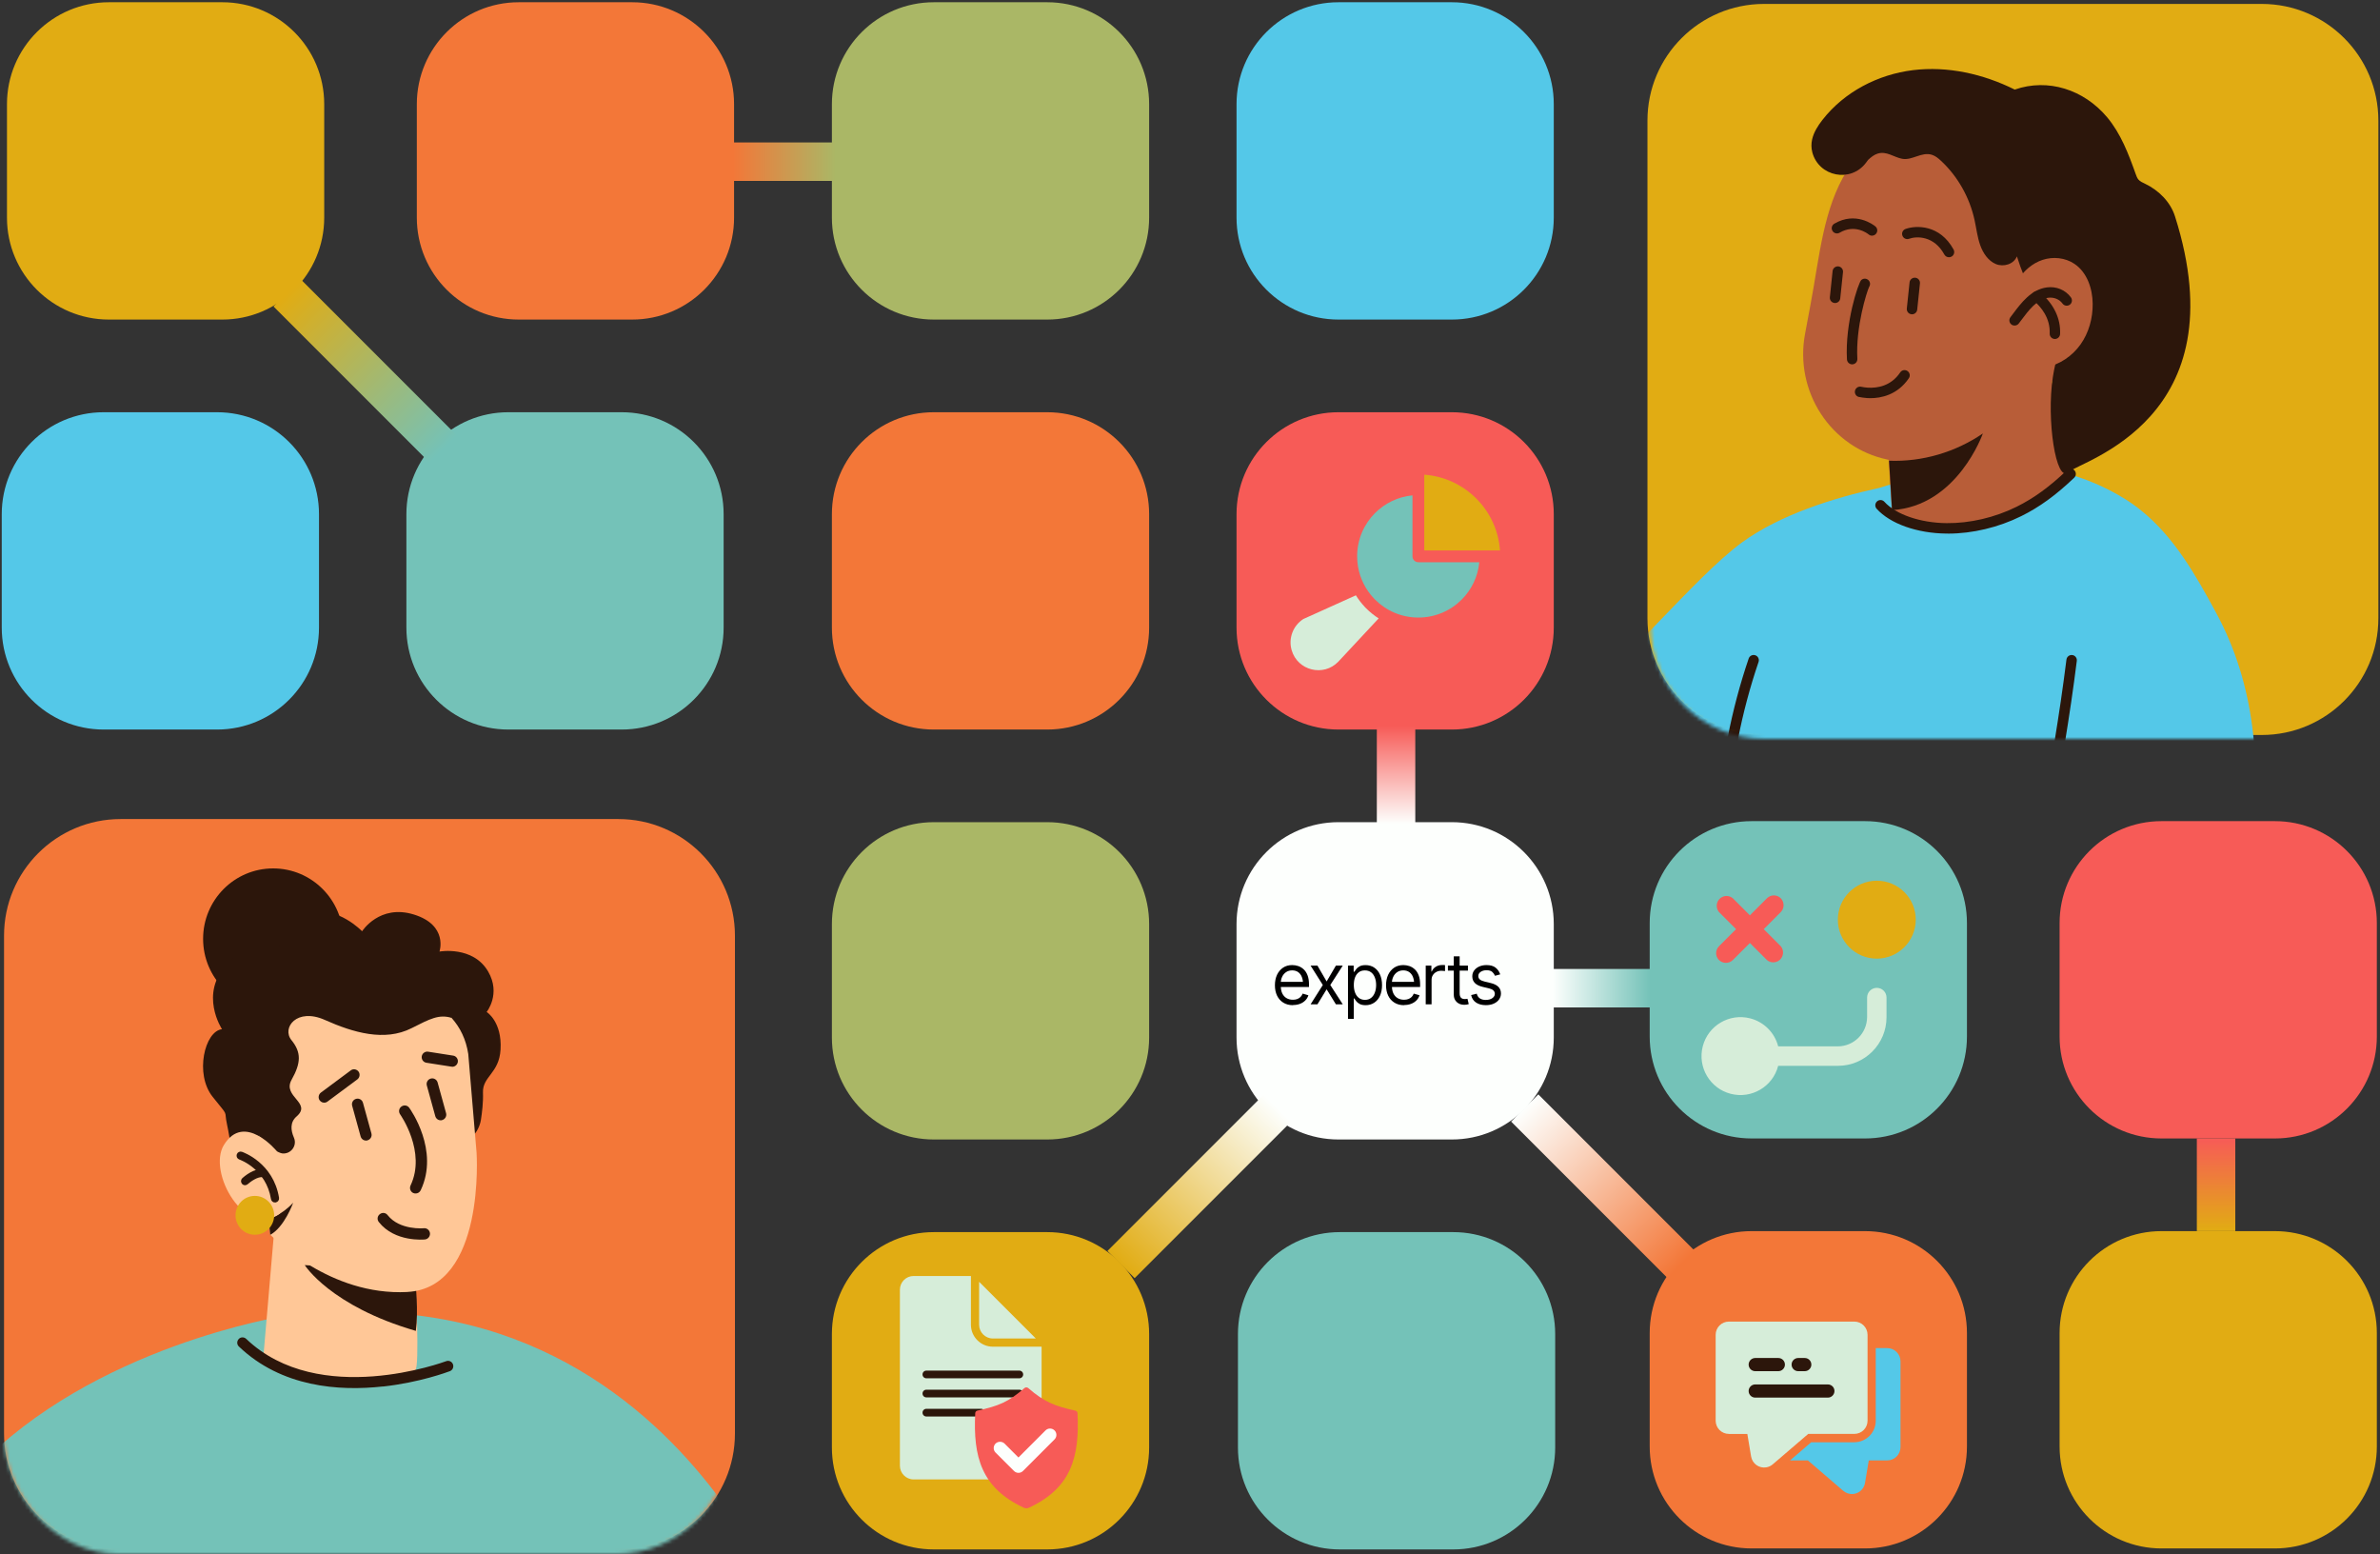 <svg width="625" height="408" viewBox="0 0 625 408" fill="none" xmlns="http://www.w3.org/2000/svg">
<rect x="0" y="0" width="625" height="408" fill="#333333" stroke="none"/>
<g clip-path="url(#clip0_1127_2700)">
<path d="M166.01 0.59H136.22C121.441 0.59 109.46 12.571 109.46 27.35V57.14C109.46 71.919 121.441 83.9 136.22 83.9H166.01C180.789 83.9 192.77 71.919 192.77 57.14V27.35C192.77 12.571 180.789 0.59 166.01 0.59Z" fill="#F37738"/>
<path d="M163.27 108.23H133.48C118.701 108.23 106.72 120.211 106.72 134.99V164.78C106.72 179.559 118.701 191.54 133.48 191.54H163.27C178.049 191.54 190.03 179.559 190.03 164.78V134.99C190.03 120.211 178.049 108.23 163.27 108.23Z" fill="#74C2B8"/>
<path d="M57.01 108.23H27.22C12.441 108.23 0.46 120.211 0.46 134.99V164.78C0.46 179.559 12.441 191.54 27.22 191.54H57.01C71.789 191.54 83.77 179.559 83.77 164.78V134.99C83.77 120.211 71.789 108.23 57.01 108.23Z" fill="#54C8E8"/>
<path d="M381.27 215.86H351.48C336.701 215.86 324.72 227.841 324.72 242.62V272.41C324.72 287.189 336.701 299.17 351.48 299.17H381.27C396.049 299.17 408.03 287.189 408.03 272.41V242.62C408.03 227.841 396.049 215.86 381.27 215.86Z" fill="#FDFFFD"/>
<path d="M489.77 323.23H459.98C445.201 323.23 433.22 335.211 433.22 349.99V379.78C433.22 394.559 445.201 406.54 459.98 406.54H489.77C504.549 406.54 516.53 394.559 516.53 379.78V349.99C516.53 335.211 504.549 323.23 489.77 323.23Z" fill="#F37738"/>
<path d="M381.27 108.23H351.48C336.701 108.23 324.72 120.211 324.72 134.99V164.78C324.72 179.559 336.701 191.54 351.48 191.54H381.27C396.049 191.54 408.03 179.559 408.03 164.78V134.99C408.03 120.211 396.049 108.23 381.27 108.23Z" fill="#F75B57"/>
<path d="M58.38 0.59H28.59C13.811 0.59 1.83 12.571 1.83 27.35V57.14C1.83 71.919 13.811 83.9 28.59 83.9H58.38C73.159 83.9 85.14 71.919 85.14 57.14V27.35C85.14 12.571 73.159 0.59 58.38 0.59Z" fill="#E1AC13"/>
<path d="M597.41 215.59H567.62C552.841 215.59 540.86 227.571 540.86 242.35V272.14C540.86 286.919 552.841 298.9 567.62 298.9H597.41C612.189 298.9 624.17 286.919 624.17 272.14V242.35C624.17 227.571 612.189 215.59 597.41 215.59Z" fill="#F75B57"/>
<path d="M489.77 215.59H459.98C445.201 215.59 433.22 227.571 433.22 242.35V272.14C433.22 286.919 445.201 298.9 459.98 298.9H489.77C504.549 298.9 516.53 286.919 516.53 272.14V242.35C516.53 227.571 504.549 215.59 489.77 215.59Z" fill="#74C2B8"/>
<path d="M381.27 0.59H351.48C336.701 0.59 324.72 12.571 324.72 27.35V57.14C324.72 71.919 336.701 83.9 351.48 83.9H381.27C396.049 83.9 408.03 71.919 408.03 57.14V27.35C408.03 12.571 396.049 0.59 381.27 0.59Z" fill="#54C8E8"/>
<path d="M275.01 215.86H245.22C230.441 215.86 218.46 227.841 218.46 242.62V272.41C218.46 287.189 230.441 299.17 245.22 299.17H275.01C289.789 299.17 301.77 287.189 301.77 272.41V242.62C301.77 227.841 289.789 215.86 275.01 215.86Z" fill="#AAB766"/>
<path d="M275.01 108.23H245.22C230.441 108.23 218.46 120.211 218.46 134.99V164.78C218.46 179.559 230.441 191.54 245.22 191.54H275.01C289.789 191.54 301.77 179.559 301.77 164.78V134.99C301.77 120.211 289.789 108.23 275.01 108.23Z" fill="#F37738"/>
<path d="M275.01 0.59H245.22C230.441 0.59 218.46 12.571 218.46 27.35V57.14C218.46 71.919 230.441 83.9 245.22 83.9H275.01C289.789 83.9 301.77 71.919 301.77 57.14V27.35C301.77 12.571 289.789 0.59 275.01 0.59Z" fill="#AAB766"/>
<path d="M597.41 323.23H567.62C552.841 323.23 540.86 335.211 540.86 349.99V379.78C540.86 394.559 552.841 406.54 567.62 406.54H597.41C612.189 406.54 624.17 394.559 624.17 379.78V349.99C624.17 335.211 612.189 323.23 597.41 323.23Z" fill="#E1AC13"/>
<path d="M381.64 323.49H351.85C337.071 323.49 325.09 335.471 325.09 350.25V380.04C325.09 394.819 337.071 406.8 351.85 406.8H381.64C396.419 406.8 408.4 394.819 408.4 380.04V350.25C408.4 335.471 396.419 323.49 381.64 323.49Z" fill="#74C2B8"/>
<path d="M275.01 323.49H245.22C230.441 323.49 218.46 335.471 218.46 350.25V380.04C218.46 394.819 230.441 406.8 245.22 406.8H275.01C289.789 406.8 301.77 394.819 301.77 380.04V350.25C301.77 335.471 289.789 323.49 275.01 323.49Z" fill="#E1AC13"/>
<path d="M219.45 37.4H192.45V47.5H219.45V37.4Z" fill="url(#paint0_linear_1127_2700)"/>
<path d="M403.971 287.329L396.829 294.471L437.919 335.561L445.061 328.419L403.971 287.329Z" fill="url(#paint1_linear_1127_2700)"/>
<path d="M331.916 287.339L290.826 328.429L297.968 335.571L339.058 294.481L331.916 287.339Z" fill="url(#paint2_linear_1127_2700)"/>
<path d="M78.97 73.328L71.828 80.47L112.918 121.56L120.06 114.418L78.97 73.328Z" fill="url(#paint3_linear_1127_2700)"/>
<path d="M371.66 190.61H361.56V216.3H371.66V190.61Z" fill="url(#paint4_linear_1127_2700)"/>
<path d="M433.46 254.4H407.77V264.5H433.46V254.4Z" fill="url(#paint5_linear_1127_2700)"/>
<path d="M587 298.9H576.9V323.22H587V298.9Z" fill="url(#paint6_linear_1127_2700)"/>
<path d="M593.94 1.03H463.26C446.343 1.03 432.63 14.743 432.63 31.66V162.34C432.63 179.256 446.343 192.97 463.26 192.97H593.94C610.856 192.97 624.57 179.256 624.57 162.34V31.66C624.57 14.743 610.856 1.03 593.94 1.03Z" fill="#E1AC13"/>
<mask id="mask0_1127_2700" style="mask-type:luminance" maskUnits="userSpaceOnUse" x="433" y="0" width="190" height="195">
<path d="M592.84 0H463.45C446.882 0 433.45 13.431 433.45 30V164.01C433.45 180.579 446.882 194.01 463.45 194.01H592.84C609.409 194.01 622.84 180.579 622.84 164.01V30C622.84 13.431 609.409 0 592.84 0Z" fill="white"/>
</mask>
<g mask="url(#mask0_1127_2700)">
<path d="M493.641 128.07C492.521 134.35 488.661 143.22 486.831 149.29C479.251 174.51 477.251 201.42 477.071 228.04C476.891 254.65 478.471 281.27 477.781 307.87C477.641 313.37 477.381 318.96 475.781 324.17C471.771 337.17 454.721 353.09 450.751 350.09C446.781 347.09 446.421 287.24 448.191 256.02C450.041 223.54 452.041 179.73 466.231 151.33" fill="#E1AC13"/>
<path d="M581.971 160.9C576.541 150.86 570.951 141.02 562.291 134.04C560.961 132.97 559.561 131.96 558.071 131.03C548.011 124.75 536.131 121.75 524.431 122.27C513.391 122.77 505.491 124.17 493.631 128.07C481.391 130.73 467.441 135.17 457.511 142.37C451.051 147.06 442.391 156.26 436.781 162.02C427.201 171.86 420.541 179.57 410.961 189.41C399.641 176.95 389.101 167.18 377.781 154.71C376.751 153.57 375.681 152.41 374.321 151.76C369.421 149.4 364.101 151.76 359.691 154.2C354.891 156.85 350.311 159.92 346.011 163.39C343.321 165.56 340.491 168.24 339.311 171.67C338.051 175.35 339.511 178.32 340.651 181.8C346.451 199.44 354.211 216.37 363.741 232.15C369.481 241.66 376.101 250.99 385.261 256.92C397.111 264.6 412.061 265.69 425.721 262.74C439.381 259.79 452.031 253.17 464.281 246.2C464.031 241.69 463.931 237.19 463.961 232.71C464.361 237.56 464.801 242.16 465.161 246.25C466.141 257.3 467.441 268.31 469.061 279.28C469.341 281.15 469.641 283.07 470.611 284.66C472.311 287.45 475.631 288.58 478.721 289.27C484.791 290.63 491.011 291.06 497.221 291.37C512.651 292.15 528.121 292.24 543.561 291.66C555.411 291.21 574.311 294.72 579.571 280.99C586.681 262.43 589.111 242.34 591.341 222.49C593.771 200.87 592.321 180 581.971 160.9Z" fill="#54C8E8"/>
<path d="M452.381 216.4C452.381 216.4 452.331 216.4 452.301 216.4C451.541 216.36 450.971 215.71 451.011 214.95C451.871 200.51 454.631 186.36 459.211 172.9C459.451 172.18 460.231 171.8 460.951 172.04C461.671 172.28 462.051 173.06 461.811 173.78C457.301 187.01 454.591 200.92 453.751 215.11C453.711 215.84 453.101 216.4 452.381 216.4Z" fill="#2C160B"/>
<path d="M522.95 259.21C522.25 259.21 521.65 258.67 521.59 257.96C521.53 257.21 522.08 256.54 522.84 256.48C525.07 256.29 527.3 256.1 529.52 255.92C531.43 241.04 533.8 227.67 536.08 214.72C538.4 201.6 540.8 188.04 542.66 173.17C542.75 172.42 543.44 171.89 544.19 171.98C544.94 172.07 545.47 172.76 545.38 173.51C543.51 188.45 541.1 202.04 538.78 215.2C536.44 228.43 534.02 242.11 532.1 257.37C532.02 258.01 531.5 258.51 530.85 258.56C528.26 258.77 525.66 258.99 523.07 259.21C523.03 259.21 522.99 259.21 522.95 259.21Z" fill="#2C160B"/>
<path d="M538.66 99.28C540.41 107.05 540.36 116.72 542.5 124.27C540.42 129.23 532.57 134.15 522.09 137C510.23 140.23 497.67 138.83 496.82 134.27C496.82 134.27 495.91 119.39 495.45 112.35L538.66 99.28Z" fill="#B85D38"/>
<path d="M476.38 74.73C475.83 77.97 474.95 82.72 474.02 87.63C471.17 102.69 480.71 117.57 495.71 120.67C497.64 121.07 499.46 121.22 501.06 121.01C512.13 119.56 523.54 115.04 532.02 107.3C540.51 99.56 546.61 91.11 548.56 79.26C549.37 74.36 549.52 69.31 548.77 64.38C547.49 55.95 543.52 48.01 537.77 42.1C532.02 36.19 524.53 32.33 516.71 31.08C506.21 29.4 494.85 32.77 487.72 41.15C479.97 50.26 478.38 62.95 476.37 74.74L476.38 74.73Z" fill="#B85D38"/>
<path d="M490.56 41.99C491.3 41.31 492.1 40.64 493.05 40.34C495.42 39.58 497.36 41.3 499.52 41.69C502.19 42.18 504.64 39.77 507.36 40.65C508.27 40.94 509.03 41.58 509.74 42.24C514.11 46.31 517.23 51.82 518.53 57.78C519.01 59.98 519.26 62.24 520.01 64.36C520.76 66.48 522.12 68.49 524.13 69.33C526.14 70.16 528.82 69.39 529.65 67.31C531.88 74.15 534.45 80.54 541.15 83.76C544.54 85.39 540.62 89.03 539.09 99C537.36 110.28 539.93 126.8 543.09 124C546.54 120.96 588.09 110 571.15 56.76C569.93 52.94 566.81 49.91 563.3 48.24C562.68 47.94 562.01 47.67 561.56 47.14C561.22 46.74 561.04 46.23 560.86 45.73C558.97 40.42 556.92 35.04 553.34 30.78C547.25 23.53 537.84 20.47 529.08 23.52C520.79 19.4 511.45 17.3 502.33 18.42C493.21 19.55 484.35 24.07 478.56 31.51C477.39 33.02 476.32 34.68 475.88 36.57C475.62 37.69 475.63 38.86 475.92 39.97C475.92 39.97 475.92 39.98 475.92 39.99C477.64 46.43 486.04 48.05 490.03 42.71L490.56 42V41.99Z" fill="#2C160B"/>
<path d="M529.94 73.48C531.46 71.1 533.69 69.12 536.4 68.23C539.11 67.34 542.3 67.62 544.75 69.27C548.09 71.51 549.51 75.8 549.55 79.73C549.59 83.56 548.53 87.37 546.36 90.43C544.19 93.48 540.89 95.73 537.17 96.46C534.56 96.97 531.68 96.7 529.35 95.27C527.02 93.83 525.37 91.1 525.67 88.45" fill="#B85D38"/>
<path d="M529.04 85.48C528.75 85.48 528.46 85.39 528.21 85.2C527.61 84.74 527.49 83.88 527.95 83.28L528.53 82.51C530.8 79.48 533.38 76.04 537.48 75.46C539.97 75.11 542.42 76.12 543.84 78.09C544.28 78.7 544.15 79.56 543.54 80C542.93 80.44 542.07 80.31 541.63 79.7C540.81 78.57 539.33 77.97 537.86 78.18C534.89 78.59 532.77 81.42 530.73 84.15L530.14 84.93C529.87 85.29 529.46 85.47 529.05 85.47L529.04 85.48Z" fill="#2C160B"/>
<path d="M539.63 89C539.63 89 539.59 89 539.57 89C538.81 88.97 538.23 88.33 538.26 87.57C538.43 83.53 536.04 80.61 534 78.86C533.43 78.37 533.36 77.5 533.85 76.93C534.34 76.36 535.21 76.29 535.78 76.78C539.36 79.85 541.17 83.62 540.99 87.69C540.96 88.43 540.35 89 539.62 89H539.63Z" fill="#2C160B"/>
<path d="M496.08 120.96C504.73 121.3 513.47 118.76 520.71 113.8C520.71 113.8 514.04 132.89 496.87 133.93L496.08 120.97V120.96Z" fill="#2C160B"/>
<path d="M491.61 61.88C491.31 61.88 491 61.78 490.75 61.57C490.39 61.27 487.08 58.75 483.09 61.1C482.44 61.48 481.6 61.27 481.21 60.61C480.83 59.96 481.04 59.12 481.7 58.73C487.28 55.44 491.96 59.01 492.47 59.43C493.06 59.91 493.15 60.77 492.67 61.36C492.4 61.69 492 61.87 491.61 61.87V61.88Z" fill="#2C160B"/>
<path d="M486.39 95.66C485.67 95.66 485.07 95.1 485.02 94.37C484.48 84.81 487.99 74.3 488.76 73.55C489.31 73.02 490.17 73.04 490.7 73.59C491.16 74.06 491.2 74.78 490.85 75.3C490.24 76.56 487.28 85.86 487.75 94.21C487.79 94.97 487.22 95.61 486.46 95.66C486.43 95.66 486.41 95.66 486.38 95.66H486.39Z" fill="#2C160B"/>
<path d="M481.89 79.55C481.89 79.55 481.79 79.55 481.75 79.55C481 79.47 480.45 78.8 480.53 78.04L481.25 71.16C481.33 70.41 482 69.87 482.76 69.94C483.51 70.02 484.06 70.69 483.98 71.45L483.26 78.33C483.19 79.03 482.59 79.56 481.9 79.56L481.89 79.55Z" fill="#2C160B"/>
<path d="M502.1 82.51C502.1 82.51 502 82.51 501.96 82.51C501.21 82.43 500.66 81.76 500.74 81L501.46 74.13C501.54 73.38 502.22 72.84 502.97 72.91C503.72 72.99 504.27 73.66 504.19 74.42L503.47 81.29C503.4 81.99 502.8 82.52 502.11 82.52L502.1 82.51Z" fill="#2C160B"/>
<path d="M491.171 104.54C490.861 104.54 490.571 104.53 490.301 104.51C489.371 104.45 488.671 104.31 488.371 104.25C487.611 104.21 487.051 103.55 487.101 102.8C487.151 102.04 487.801 101.46 488.561 101.51C488.611 101.51 488.741 101.53 488.921 101.57C489.181 101.62 489.731 101.74 490.471 101.78C493.021 101.93 496.581 101.37 499.011 97.77C499.431 97.14 500.291 96.98 500.911 97.41C501.541 97.84 501.701 98.69 501.271 99.31C498.271 103.72 493.941 104.54 491.161 104.54H491.171Z" fill="#2C160B"/>
<path d="M511.8 67.54C511.32 67.54 510.85 67.28 510.6 66.83C507.9 61.89 503.35 61.96 501.33 62.69C500.62 62.95 499.83 62.58 499.58 61.86C499.32 61.15 499.69 60.36 500.41 60.11C503.2 59.11 509.42 58.95 513.02 65.51C513.38 66.17 513.14 67.01 512.48 67.37C512.27 67.48 512.05 67.54 511.82 67.54H511.8Z" fill="#2C160B"/>
<path d="M511.54 140.09C511.41 140.09 511.27 140.09 511.14 140.09C503.4 140.01 496.38 137.51 492.82 133.58C492.31 133.02 492.36 132.15 492.92 131.64C493.48 131.13 494.35 131.18 494.85 131.74C497.87 135.08 504.28 137.28 511.17 137.35C517.29 137.41 523.83 135.89 529.57 133.05C534.09 130.81 538.18 127.84 542.81 123.43C543.36 122.91 544.22 122.93 544.75 123.48C545.27 124.03 545.25 124.89 544.7 125.42C539.86 130.03 535.57 133.15 530.79 135.51C524.79 138.48 517.98 140.1 511.55 140.1L511.54 140.09Z" fill="#2C160B"/>
</g>
<path d="M339.54 263.91C338.56 263.91 337.72 263.69 337.01 263.25C336.3 262.81 335.75 262.2 335.37 261.42C334.99 260.63 334.8 259.72 334.8 258.68C334.8 257.64 334.99 256.72 335.36 255.92C335.74 255.13 336.27 254.5 336.95 254.05C337.63 253.6 338.43 253.38 339.35 253.38C339.88 253.38 340.4 253.47 340.93 253.64C341.45 253.82 341.93 254.1 342.35 254.5C342.78 254.89 343.12 255.42 343.37 256.07C343.62 256.72 343.75 257.52 343.75 258.46V259.13H335.9V257.78H342.9L342.18 258.29C342.18 257.61 342.07 257.01 341.86 256.48C341.65 255.95 341.33 255.54 340.91 255.23C340.49 254.93 339.96 254.77 339.34 254.77C338.72 254.77 338.18 254.92 337.73 255.23C337.28 255.54 336.94 255.94 336.71 256.43C336.47 256.92 336.35 257.45 336.35 258.01V258.9C336.35 259.67 336.48 260.32 336.75 260.86C337.02 261.39 337.39 261.8 337.87 262.07C338.35 262.35 338.9 262.48 339.54 262.48C339.95 262.48 340.32 262.42 340.65 262.3C340.98 262.18 341.27 262 341.52 261.76C341.76 261.52 341.95 261.22 342.08 260.87L343.59 261.31C343.43 261.82 343.17 262.27 342.79 262.65C342.42 263.03 341.95 263.34 341.4 263.55C340.85 263.76 340.23 263.87 339.54 263.87V263.91Z" fill="black"/>
<path d="M345.96 253.51L348.38 257.68L350.82 253.51H352.62L349.34 258.61L352.62 263.69H350.82L348.38 259.74L345.96 263.69H344.16L347.38 258.61L344.16 253.51H345.96Z" fill="black"/>
<path d="M353.99 267.5V253.52H355.48V255.14H355.66C355.78 254.96 355.94 254.74 356.14 254.46C356.34 254.18 356.64 253.94 357.03 253.72C357.42 253.5 357.94 253.39 358.6 253.39C359.46 253.39 360.21 253.6 360.86 254.03C361.51 254.46 362.02 255.06 362.38 255.85C362.74 256.64 362.93 257.56 362.93 258.63C362.93 259.7 362.75 260.64 362.38 261.43C362.02 262.22 361.51 262.83 360.86 263.26C360.21 263.69 359.46 263.91 358.61 263.91C357.96 263.91 357.44 263.8 357.04 263.58C356.64 263.36 356.34 263.11 356.13 262.83C355.92 262.55 355.75 262.32 355.64 262.13H355.51V267.5H353.96H353.99ZM358.43 262.51C359.08 262.51 359.62 262.34 360.06 261.99C360.5 261.64 360.83 261.17 361.05 260.58C361.27 259.99 361.38 259.34 361.38 258.61C361.38 257.88 361.27 257.25 361.05 256.67C360.83 256.09 360.51 255.63 360.07 255.29C359.63 254.95 359.09 254.78 358.43 254.78C357.77 254.78 357.26 254.94 356.83 255.26C356.4 255.58 356.07 256.02 355.85 256.6C355.63 257.17 355.52 257.84 355.52 258.61C355.52 259.38 355.63 260.05 355.86 260.64C356.08 261.22 356.41 261.68 356.85 262.01C357.29 262.34 357.81 262.51 358.44 262.51H358.43Z" fill="black"/>
<path d="M368.72 263.91C367.74 263.91 366.9 263.69 366.19 263.25C365.48 262.81 364.93 262.2 364.55 261.42C364.17 260.63 363.98 259.72 363.98 258.68C363.98 257.64 364.17 256.72 364.54 255.92C364.92 255.13 365.45 254.5 366.13 254.05C366.81 253.6 367.61 253.38 368.53 253.38C369.06 253.38 369.58 253.47 370.11 253.64C370.63 253.82 371.11 254.1 371.53 254.5C371.96 254.89 372.3 255.42 372.55 256.07C372.8 256.72 372.93 257.52 372.93 258.46V259.13H365.08V257.78H372.08L371.36 258.29C371.36 257.61 371.25 257.01 371.04 256.48C370.83 255.95 370.51 255.54 370.09 255.23C369.67 254.93 369.14 254.77 368.52 254.77C367.9 254.77 367.36 254.92 366.91 255.23C366.46 255.54 366.12 255.94 365.89 256.43C365.65 256.92 365.53 257.45 365.53 258.01V258.9C365.53 259.67 365.66 260.32 365.93 260.86C366.2 261.39 366.57 261.8 367.05 262.07C367.53 262.35 368.08 262.48 368.72 262.48C369.13 262.48 369.5 262.42 369.83 262.3C370.16 262.18 370.45 262 370.7 261.76C370.94 261.52 371.13 261.22 371.26 260.87L372.77 261.31C372.61 261.82 372.35 262.27 371.97 262.65C371.6 263.03 371.13 263.34 370.58 263.55C370.03 263.76 369.41 263.87 368.72 263.87V263.91Z" fill="black"/>
<path d="M374.4 263.69V253.51H375.89V255.06H376C376.19 254.56 376.53 254.15 377.01 253.84C377.49 253.53 378.05 253.37 378.65 253.37C378.77 253.37 378.91 253.37 379.08 253.37C379.25 253.37 379.38 253.37 379.47 253.38V254.96C379.42 254.95 379.29 254.93 379.11 254.91C378.92 254.89 378.72 254.87 378.51 254.87C378.02 254.87 377.58 254.97 377.19 255.18C376.8 255.39 376.5 255.67 376.27 256.03C376.04 256.39 375.94 256.8 375.94 257.26V263.69H374.39H374.4Z" fill="black"/>
<path d="M385.49 253.51V254.84H380.23V253.51H385.49ZM381.76 251.09H383.31V260.77C383.31 261.3 383.42 261.69 383.64 261.93C383.86 262.18 384.2 262.3 384.68 262.3C384.78 262.3 384.89 262.3 385 262.28C385.11 262.27 385.23 262.25 385.37 262.23L385.7 263.63C385.55 263.68 385.38 263.73 385.17 263.76C384.96 263.79 384.75 263.81 384.54 263.81C383.72 263.81 383.06 263.57 382.54 263.08C382.03 262.59 381.77 261.96 381.77 261.19V251.09H381.76Z" fill="black"/>
<path d="M393.99 255.81L392.59 256.19C392.46 255.84 392.23 255.51 391.9 255.2C391.57 254.89 391.07 254.73 390.38 254.73C389.76 254.73 389.25 254.87 388.83 255.16C388.41 255.45 388.21 255.81 388.21 256.24C388.21 256.63 388.35 256.94 388.63 257.17C388.91 257.4 389.35 257.59 389.95 257.73L391.46 258.09C392.36 258.31 393.04 258.64 393.49 259.1C393.94 259.56 394.16 260.14 394.16 260.84C394.16 261.42 393.99 261.94 393.66 262.41C393.33 262.87 392.86 263.24 392.27 263.5C391.68 263.77 390.98 263.9 390.19 263.9C389.15 263.9 388.3 263.67 387.62 263.22C386.94 262.77 386.51 262.11 386.33 261.25L387.8 260.89C387.94 261.44 388.21 261.85 388.61 262.12C389.01 262.39 389.53 262.53 390.17 262.53C390.89 262.53 391.47 262.37 391.9 262.06C392.33 261.75 392.55 261.38 392.55 260.94C392.55 260.22 392.05 259.74 391.04 259.5L389.35 259.1C388.42 258.88 387.73 258.53 387.29 258.07C386.85 257.61 386.63 257.03 386.63 256.33C386.63 255.75 386.79 255.24 387.12 254.8C387.44 254.36 387.89 254.01 388.45 253.76C389.01 253.51 389.65 253.38 390.36 253.38C391.37 253.38 392.17 253.6 392.74 254.05C393.31 254.5 393.72 255.08 393.96 255.8L393.99 255.81Z" fill="black"/>
<path d="M387.66 130.87C384.11 127.32 379.33 125.01 374.02 124.63V144.52H393.91C393.53 139.2 391.22 134.42 387.67 130.88L387.66 130.87Z" fill="#E1AC13"/>
<path d="M356.62 148.8C357.2 152.03 358.65 154.83 360.78 157.1L361.1 157.43C364.01 160.34 368.03 162.14 372.47 162.14C376.91 162.14 380.93 160.34 383.84 157.43C386.41 154.87 388.11 151.43 388.47 147.61H372.47C371.62 147.61 370.92 146.92 370.92 146.06V130.06C367.1 130.42 363.67 132.13 361.1 134.69C358.19 137.6 356.39 141.62 356.39 146.06C356.39 146.99 356.47 147.91 356.62 148.8Z" fill="#74C2B8"/>
<path d="M358.4 159.35C357.52 158.41 356.74 157.39 356.06 156.3L342.27 162.52C339.55 164.26 338.29 167.59 339.19 170.69C340.75 176.09 347.57 177.77 351.46 173.71L362.04 162.36C360.86 161.6 359.77 160.73 358.78 159.74L358.39 159.34L358.4 159.35Z" fill="#D6EDD9"/>
<path fill-rule="evenodd" clip-rule="evenodd" d="M492.86 251.69C487.21 251.69 482.63 247.11 482.63 241.46C482.63 235.81 487.21 231.23 492.86 231.23C498.51 231.23 503.09 235.81 503.09 241.46C503.08 247.1 498.5 251.68 492.86 251.69Z" fill="#E1AC13"/>
<path fill-rule="evenodd" clip-rule="evenodd" d="M495.41 267.05C495.42 274.1 489.72 279.82 482.67 279.83C482.66 279.83 482.64 279.83 482.63 279.83H466.96C465.55 285.3 459.97 288.59 454.5 287.18C449.03 285.77 445.74 280.19 447.15 274.72C448.56 269.25 454.14 265.96 459.61 267.37C463.22 268.3 466.04 271.12 466.96 274.72H482.63C486.86 274.7 490.28 271.27 490.31 267.04V261.91C490.31 260.5 491.45 259.36 492.86 259.36C494.27 259.36 495.41 260.5 495.41 261.91V267.04V267.05Z" fill="#D6EDD9"/>
<path fill-rule="evenodd" clip-rule="evenodd" d="M451.42 239.47C450.51 238.38 450.65 236.76 451.74 235.84C452.7 235.04 454.09 235.04 455.05 235.84L459.53 240.32L464.01 235.84C465 234.84 466.62 234.83 467.62 235.82C467.62 235.82 467.63 235.83 467.64 235.84C468.62 236.85 468.62 238.46 467.64 239.47L463.16 243.95L467.64 248.43C468.55 249.52 468.41 251.14 467.32 252.06C466.36 252.86 464.97 252.86 464.01 252.06L459.53 247.58L455.05 252.06C454.04 253.04 452.43 253.04 451.42 252.06C450.42 251.07 450.41 249.45 451.4 248.45C451.4 248.45 451.41 248.44 451.42 248.43L455.9 243.95L451.42 239.47Z" fill="#F75B57"/>
<path d="M273.53 374.04V353.57H260.72C259.14 353.57 257.7 352.92 256.66 351.88C255.62 350.84 254.97 349.4 254.97 347.82V335.01H239.92C238.93 335.01 238.03 335.41 237.38 336.06C236.73 336.71 236.32 337.61 236.32 338.6V384.82C236.32 385.81 236.72 386.71 237.37 387.36C238.02 388.01 238.92 388.42 239.91 388.42H261.28C261.25 388.07 261.24 387.73 261.24 387.37C261.24 383.68 262.74 380.34 265.16 377.92C267.34 375.74 270.27 374.31 273.54 374.05L273.53 374.04Z" fill="#D6EDD9"/>
<path d="M272 351.41L257.12 336.53V347.82C257.12 348.81 257.53 349.71 258.18 350.36C258.83 351.01 259.73 351.42 260.72 351.42H272V351.41Z" fill="#D6EDD9"/>
<path d="M257.65 371.9H243.27C242.71 371.9 242.26 371.45 242.26 370.89C242.26 370.33 242.71 369.88 243.27 369.88H257.65C258.21 369.88 258.66 370.33 258.66 370.89C258.66 371.45 258.21 371.9 257.65 371.9Z" fill="#2C160B"/>
<path d="M267.68 366.88H243.27C242.71 366.88 242.26 366.43 242.26 365.87C242.26 365.31 242.71 364.86 243.27 364.86H267.68C268.24 364.86 268.69 365.31 268.69 365.87C268.69 366.43 268.24 366.88 267.68 366.88Z" fill="#2C160B"/>
<path d="M267.68 361.87H243.27C242.71 361.87 242.26 361.42 242.26 360.86C242.26 360.3 242.71 359.85 243.27 359.85H267.68C268.24 359.85 268.69 360.3 268.69 360.86C268.69 361.42 268.24 361.87 267.68 361.87Z" fill="#2C160B"/>
<path fill-rule="evenodd" clip-rule="evenodd" d="M270.21 395.85C281.36 390.65 283.52 382.48 282.96 371.05C282.95 370.71 282.71 370.42 282.37 370.36C276.85 369.11 274.33 368.14 270.01 364.43C269.73 364.19 269.31 364.19 269.03 364.43C264.75 368.14 262.23 369.12 256.73 370.34C256.38 370.39 256.11 370.68 256.1 371.04C255.53 382.46 257.7 390.65 268.84 395.84C269.27 396.05 269.77 396.06 270.21 395.86V395.85Z" fill="#F75B57"/>
<path d="M276.92 375.55C276.27 374.9 275.21 374.9 274.56 375.55L267.45 382.66L263.8 379.01C263.17 378.38 262.07 378.38 261.44 379.01C260.79 379.66 260.79 380.72 261.44 381.37L266.28 386.2C266.6 386.52 267.02 386.69 267.46 386.69C267.9 386.69 268.33 386.52 268.64 386.2L276.93 377.91C277.58 377.26 277.58 376.2 276.93 375.55H276.92Z" fill="#FDFFFD"/>
<path d="M495.62 353.94H492.58V373.02C492.58 376.13 490.05 378.65 486.94 378.66H475.63L470.08 383.43H474.76L484.07 391.43C484.71 391.96 485.51 392.26 486.34 392.26C488.03 392.26 489.48 391.03 489.76 389.36L490.75 383.43H495.61C497.52 383.43 499.07 381.87 499.08 379.96V357.41C499.08 355.5 497.52 353.95 495.61 353.94H495.62Z" fill="#54C8E8"/>
<path d="M454 376.48H458.86L459.85 382.4C460.17 384.29 461.95 385.57 463.84 385.25C464.46 385.15 465.05 384.87 465.53 384.46L474.85 376.47H486.96C488.87 376.47 490.43 374.92 490.43 373V350.45C490.43 348.54 488.88 346.98 486.96 346.98H454.01C452.1 346.98 450.54 348.53 450.54 350.45V373C450.54 374.91 452.09 376.47 454.01 376.47L454 376.48Z" fill="#D6EDD9"/>
<path d="M472.21 356.54H473.94C474.9 356.54 475.67 357.32 475.67 358.27C475.67 359.22 474.89 360 473.94 360H472.21C471.25 360 470.48 359.22 470.48 358.27C470.48 357.32 471.26 356.54 472.21 356.54Z" fill="#2C160B"/>
<path d="M460.93 356.54H467C467.96 356.54 468.73 357.32 468.73 358.27C468.73 359.22 467.95 360 467 360H460.93C459.97 360 459.2 359.22 459.2 358.27C459.2 357.32 459.98 356.54 460.93 356.54Z" fill="#2C160B"/>
<path d="M460.93 363.48H480.01C480.97 363.48 481.74 364.26 481.74 365.21C481.74 366.16 480.96 366.94 480.01 366.94H460.93C459.97 366.94 459.2 366.16 459.2 365.21C459.2 364.26 459.98 363.48 460.93 363.48Z" fill="#2C160B"/>
<path d="M31.69 406.98H162.37C179.286 406.98 193 393.266 193 376.35L193 245.67C193 228.754 179.286 215.04 162.37 215.04L31.69 215.04C14.774 215.04 1.06 228.754 1.06 245.67L1.06 376.35C1.06 393.266 14.774 406.98 31.69 406.98Z" fill="#F37738"/>
<mask id="mask1_1127_2700" style="mask-type:luminance" maskUnits="userSpaceOnUse" x="1" y="214" width="191" height="195">
<path d="M31.122 408.01H161.827C178.31 408.01 191.67 394.58 191.67 378.01V244C191.67 227.43 178.31 214 161.827 214H33.112C16.628 214 3.268 227.43 3.268 244L1 376C1 392.57 14.639 408.01 31.122 408.01Z" fill="white"/>
</mask>
<g mask="url(#mask1_1127_2700)">
<path d="M46.89 411.19L143.901 451.95C150.675 448.55 157.082 444.57 163.09 440.04C176.281 430.2 187.472 417.93 196.067 403.98C184.229 384.6 157.579 351.61 110.566 345.48C101.066 344.25 92.918 345.38 85.985 348.16C52.828 361.35 46.89 411.2 46.89 411.2V411.19Z" fill="#74C2B8"/>
<path d="M-21.97 408.63C4.223 447.33 50.331 470.55 99.841 465.05C115.658 463.29 130.481 458.74 143.89 451.95C150.665 448.55 157.071 444.56 163.08 440.03C155.46 401.88 148.417 369.93 145.144 364.15C139.334 353.88 107.491 349.75 85.974 348.14C74.435 347.28 74.325 345.6 74.325 345.6C74.325 345.6 24.427 353.43 -6.222 385.57C-11.733 391.34 -17.055 399.32 -21.97 408.64L-21.97 408.63Z" fill="#74C2B8"/>
<path d="M71.73 264.98C81.888 264.98 90.123 256.702 90.123 246.49C90.123 236.278 81.888 228 71.73 228C61.571 228 53.336 236.278 53.336 246.49C53.336 256.702 61.571 264.98 71.73 264.98Z" fill="#2C160B"/>
<path d="M71.511 301.48C72.088 305.72 65.621 305.08 62.06 303C60.488 302.08 60.449 299.02 59.643 295.35C58.688 291 60.389 293.66 55.853 287.98C51.048 281.98 53.764 270.71 58.3 270.21C58.3 270.21 52.132 260.9 59.712 253.05C66.527 245.99 73.092 250.38 73.092 250.38C73.092 250.38 73.938 241.2 81.359 239.53C88.78 237.86 95.087 244.5 95.087 244.5C95.087 244.5 99.653 237.3 108.706 240.11C117.758 242.92 115.41 249.83 115.41 249.83C115.41 249.83 124.214 248.25 128.183 255.06C131.625 260.96 127.795 265.69 127.795 265.69C127.795 265.69 131.874 268.2 131.446 275.56C131.078 281.86 126.661 282.59 126.831 286.89C126.93 289.29 126.592 292.11 126.273 294.14C126.025 295.73 124.702 298.55 123.17 298.63C121.2 298.74 119.638 295.36 119.777 293.28C120.016 289.78 119.887 284.8 117.698 282.05C114.097 277.51 115.798 271.33 110.297 269.93C104.806 268.54 87.407 278.61 74.236 271.71C74.236 271.71 75.4 279.13 71.043 281.57C66.696 284.01 68.894 289.64 70.078 294.5C70.635 296.77 71.501 301.38 71.511 301.47V301.48Z" fill="#2C160B"/>
<path d="M109.133 336.86C109.133 336.86 110.247 359.1 109.053 359.7C91.694 368.42 69.143 356.44 69.143 356.44L73.112 310.21L104.835 333.68L109.133 336.86Z" fill="#FFC797"/>
<path d="M109.134 336.86C109.134 336.86 109.91 344.21 109.203 349.42C86.801 342.93 80.026 332.15 80.026 332.15L104.836 333.68L109.134 336.86Z" fill="#2C160B"/>
<path d="M106.994 339.21C86.551 340.28 71.749 324.89 70.983 324.18C70.973 324.17 70.963 324.16 70.963 324.16L70.516 319.99L68.188 298.37L66.944 286.81C66.944 286.81 63.214 266.08 82.741 261.2C97.007 257.64 110.655 259.31 117.887 266.5C118.116 266.73 118.345 266.97 118.564 267.22C120.852 269.76 122.393 272.93 122.97 276.73L124.721 297.52L125.149 302.61C125.149 302.61 127.566 338.13 106.984 339.2L106.994 339.21Z" fill="#FFC797"/>
<path d="M118.564 267.23C115.271 266.26 113.003 267.45 108.089 269.94C100.996 273.54 92.709 271.09 85.328 267.79C77.947 264.49 73.908 269.86 76.544 273.09C79.17 276.33 79.051 279.07 76.564 283.51C74.077 287.95 82.035 289.53 77.877 293.13C76.126 294.65 76.345 296.76 77.191 298.7C78.106 300.81 76.345 303.12 74.067 302.82C71.7 302.35 68.178 298.36 68.178 298.36L62.667 288.98C62.667 288.98 65.025 262.85 84.552 257.98C98.817 254.42 113.142 256.79 120.364 263.98C120.593 264.21 118.345 266.97 118.554 267.21L118.564 267.23Z" fill="#2C160B"/>
<path d="M76.992 315.77C76.912 316 74.634 322.21 70.983 324.19C70.973 324.18 70.963 324.17 70.963 324.17L70.516 320C70.516 320 73.729 319.27 76.992 315.77Z" fill="#2C160B"/>
<path d="M72.624 302.16C72.624 302.16 64.148 291.91 58.797 300.61C54.39 307.78 64.387 325.31 73.499 318.63L72.614 302.16H72.624Z" fill="#FFC797"/>
<path d="M72.256 315.47C71.848 315.49 71.48 315.2 71.411 314.78C70.097 306.75 63.214 304.29 62.925 304.19C62.497 304.04 62.269 303.58 62.418 303.15C62.567 302.72 63.025 302.49 63.452 302.64C63.781 302.75 71.55 305.49 73.032 314.51C73.102 314.96 72.803 315.38 72.356 315.45C72.326 315.45 72.296 315.45 72.266 315.45L72.256 315.47Z" fill="#2C160B" stroke="#2C160B" stroke-width="0.5" stroke-miterlimit="10"/>
<path d="M64.397 310.93C64.159 310.94 63.92 310.85 63.751 310.66C63.452 310.32 63.472 309.81 63.81 309.5C64.119 309.22 66.914 306.75 69.391 307.24C69.829 307.33 70.118 307.76 70.028 308.2C69.938 308.64 69.511 308.93 69.073 308.84C67.65 308.55 65.581 310.09 64.905 310.7C64.766 310.83 64.587 310.9 64.407 310.91L64.397 310.93Z" fill="#2C160B" stroke="#2C160B" stroke-width="0.5" stroke-miterlimit="10"/>
<path d="M115.769 294.14C115.769 294.14 116.007 294.14 116.117 294.07C116.903 293.85 117.36 293.04 117.141 292.25L114.923 284.21C114.704 283.42 113.898 282.96 113.113 283.18C112.327 283.4 111.869 284.21 112.088 285L114.306 293.04C114.495 293.71 115.092 294.15 115.739 294.13H115.769V294.14Z" fill="#2C160B"/>
<path d="M96.161 299.46C96.161 299.46 96.4 299.46 96.509 299.39C97.295 299.17 97.753 298.36 97.534 297.57L95.316 289.53C95.097 288.74 94.291 288.28 93.505 288.5C92.719 288.72 92.262 289.53 92.481 290.32L94.699 298.36C94.888 299.03 95.485 299.47 96.131 299.45H96.161V299.46Z" fill="#2C160B"/>
<path d="M118.693 280.08C119.43 280.12 120.096 279.59 120.225 278.83C120.355 278.04 119.798 277.27 119.012 277.15L112.426 276.12C111.64 275.99 110.874 276.55 110.755 277.34C110.626 278.13 111.183 278.9 111.969 279.02L118.554 280.05H118.703V280.09L118.693 280.08Z" fill="#2C160B"/>
<path d="M85.478 289.47C85.647 289.43 85.846 289.35 85.995 289.22L93.844 283.39C94.48 282.9 94.62 281.98 94.152 281.34C93.665 280.7 92.749 280.53 92.113 281.03L84.264 286.86C83.627 287.35 83.488 288.27 83.956 288.91C84.314 289.4 84.94 289.61 85.487 289.47H85.478Z" fill="#2C160B"/>
<path d="M111.75 325.39C112.466 325.24 112.983 324.56 112.914 323.79C112.834 322.99 112.108 322.39 111.322 322.47C111.262 322.48 104.965 323.06 101.782 319.02C101.285 318.37 100.369 318.26 99.723 318.79C99.076 319.29 98.967 320.21 99.494 320.86C103.692 326.16 111.312 325.45 111.63 325.41L111.77 325.38H111.74L111.75 325.39Z" fill="#2C160B"/>
<path d="M109.173 313.35C109.701 313.34 110.228 313.03 110.477 312.5C115.441 302.04 107.801 291.31 107.462 290.84C106.975 290.17 106.07 290.04 105.403 290.53C104.737 291.02 104.607 291.93 105.095 292.6C105.155 292.69 112.009 302.41 107.811 311.25C107.472 311.99 107.781 312.87 108.497 313.21C108.706 313.32 108.945 313.35 109.144 313.34H109.173V313.35Z" fill="#2C160B"/>
<path d="M100.598 364.03C110.237 362.96 117.489 360.24 118.136 360C118.862 359.72 119.22 358.92 118.951 358.19C118.673 357.46 117.877 357.1 117.151 357.38C116.823 357.5 83.826 369.82 64.646 351.51C64.079 350.98 63.184 351 62.687 351.56C62.159 352.13 62.169 353 62.736 353.53C73.928 364.21 88.989 365.3 100.598 364.01V364.04V364.03Z" fill="#2C160B"/>
<path d="M66.924 324.18C69.726 324.18 71.997 321.897 71.997 319.08C71.997 316.263 69.726 313.98 66.924 313.98C64.122 313.98 61.851 316.263 61.851 319.08C61.851 321.897 64.122 324.18 66.924 324.18Z" fill="#E1AC13"/>
</g>
</g>
<defs>
<linearGradient id="paint0_linear_1127_2700" x1="192.45" y1="42.45" x2="219.45" y2="42.45" gradientUnits="userSpaceOnUse">
<stop stop-color="#F37738"/>
<stop offset="1" stop-color="#AAB766"/>
</linearGradient>
<linearGradient id="paint1_linear_1127_2700" x1="400.4" y1="290.9" x2="441.49" y2="331.99" gradientUnits="userSpaceOnUse">
<stop stop-color="#FDFFFD"/>
<stop offset="1" stop-color="#F37738"/>
</linearGradient>
<linearGradient id="paint2_linear_1127_2700" x1="335.494" y1="290.903" x2="294.404" y2="331.993" gradientUnits="userSpaceOnUse">
<stop stop-color="#FDFFFD"/>
<stop offset="1" stop-color="#E1AC13"/>
</linearGradient>
<linearGradient id="paint3_linear_1127_2700" x1="75.399" y1="76.899" x2="116.496" y2="117.996" gradientUnits="userSpaceOnUse">
<stop stop-color="#E1AC13"/>
<stop offset="1" stop-color="#74C2B8"/>
</linearGradient>
<linearGradient id="paint4_linear_1127_2700" x1="366.61" y1="216.29" x2="366.61" y2="190.61" gradientUnits="userSpaceOnUse">
<stop stop-color="#FDFFFD"/>
<stop offset="1" stop-color="#F75B57"/>
</linearGradient>
<linearGradient id="paint5_linear_1127_2700" x1="407.77" y1="259.45" x2="433.45" y2="259.45" gradientUnits="userSpaceOnUse">
<stop stop-color="#FDFFFD"/>
<stop offset="1" stop-color="#74C2B8"/>
</linearGradient>
<linearGradient id="paint6_linear_1127_2700" x1="581.95" y1="323.23" x2="581.95" y2="298.9" gradientUnits="userSpaceOnUse">
<stop stop-color="#E1AC13"/>
<stop offset="1" stop-color="#F75B57"/>
</linearGradient>
<clipPath id="clip0_1127_2700">
<rect width="625" height="408" fill="white"/>
</clipPath>
</defs>
</svg>
